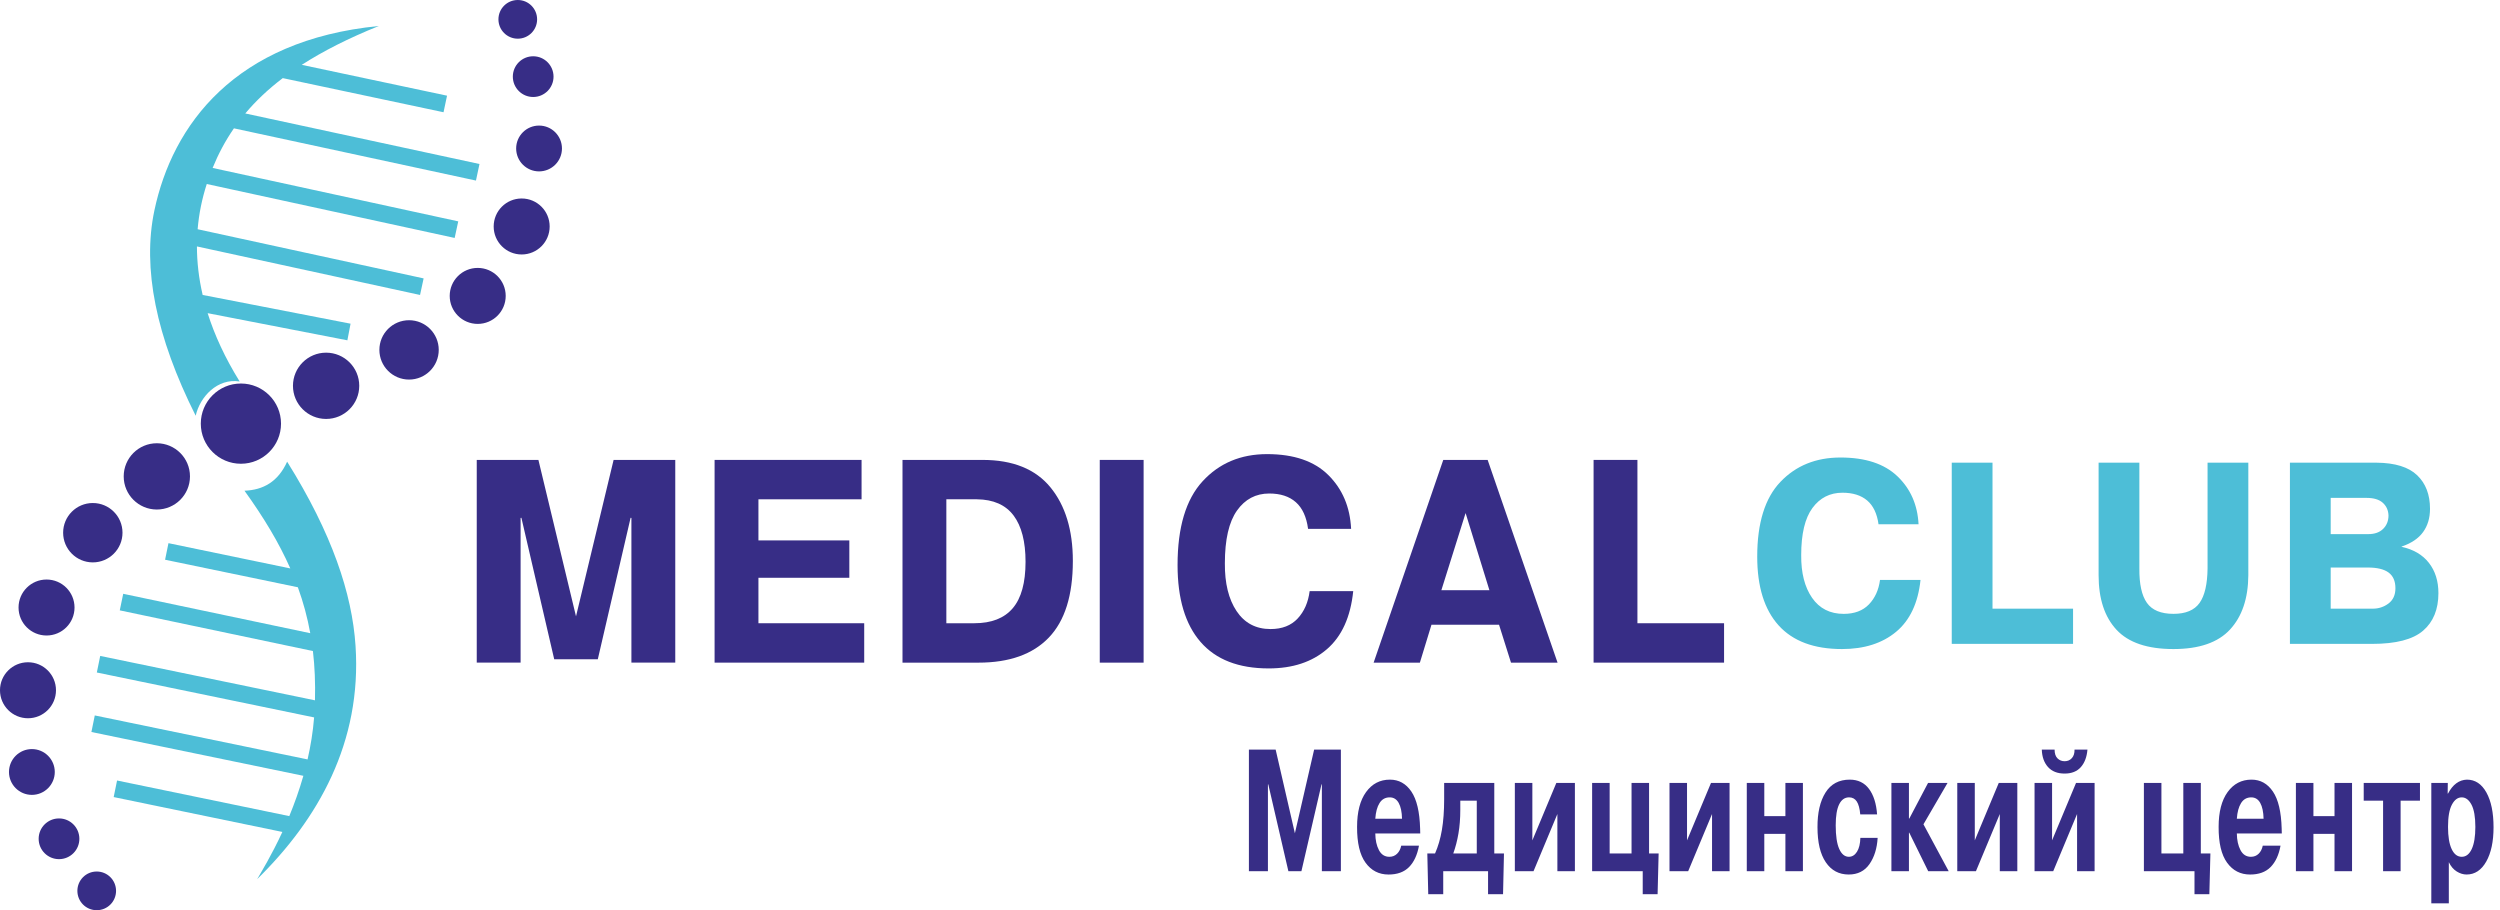 <?xml version="1.0" encoding="UTF-8"?> <svg xmlns="http://www.w3.org/2000/svg" width="206" height="75" viewBox="0 0 206 75" fill="none"> <path fill-rule="evenodd" clip-rule="evenodd" d="M45.667 54.322L42.963 42.665L42.898 42.677V54.601H39.284V37.897H44.365L47.463 50.788L50.561 37.897H55.642V54.601H52.028V42.677L51.962 42.665L49.259 54.322H45.667Z" fill="#372D86"></path> <path fill-rule="evenodd" clip-rule="evenodd" d="M62.495 44.53H69.985V47.609H62.495V51.355H71.211V54.601H58.882V37.897H70.993V41.142H62.495V44.53Z" fill="#372D86"></path> <path fill-rule="evenodd" clip-rule="evenodd" d="M74.366 37.897H80.957C83.454 37.897 85.319 38.648 86.553 40.152C87.786 41.655 88.403 43.68 88.403 46.225C88.403 49.058 87.743 51.162 86.421 52.538C85.1 53.914 83.169 54.602 80.629 54.602H74.366V37.897ZM77.979 41.142V51.355H80.278C81.694 51.355 82.752 50.942 83.454 50.114C84.154 49.287 84.505 48.014 84.505 46.296C84.505 44.626 84.176 43.353 83.519 42.478C82.863 41.602 81.855 41.157 80.497 41.142H77.979Z" fill="#372D86"></path> <path d="M94.233 37.897H90.62V54.602H94.233V37.897Z" fill="#372D86"></path> <path fill-rule="evenodd" clip-rule="evenodd" d="M107.915 48.707H111.506C111.287 50.839 110.565 52.434 109.339 53.492C108.112 54.55 106.513 55.078 104.542 55.078C102.06 55.078 100.188 54.351 98.925 52.895C97.662 51.44 97.031 49.327 97.031 46.559C97.031 43.456 97.717 41.158 99.09 39.662C100.462 38.166 102.236 37.419 104.411 37.419C106.616 37.419 108.299 37.996 109.459 39.15C110.62 40.303 111.244 41.779 111.332 43.576H107.785C107.653 42.59 107.317 41.858 106.777 41.381C106.237 40.903 105.507 40.665 104.587 40.665C103.477 40.665 102.59 41.134 101.926 42.073C101.262 43.011 100.929 44.459 100.929 46.417C100.915 48.056 101.236 49.368 101.893 50.354C102.55 51.34 103.485 51.834 104.696 51.834C105.645 51.834 106.39 51.543 106.93 50.962C107.469 50.382 107.798 49.63 107.915 48.707Z" fill="#372D86"></path> <path fill-rule="evenodd" clip-rule="evenodd" d="M118.925 37.897H122.582L128.342 54.602H124.506L123.52 51.476H117.954L116.998 54.602H113.187L118.925 37.897ZM118.768 48.635H122.728L120.765 42.275L118.768 48.635Z" fill="#372D86"></path> <path fill-rule="evenodd" clip-rule="evenodd" d="M142.063 51.355V54.601H131.311V37.897H134.924V51.355H142.063Z" fill="#372D86"></path> <path fill-rule="evenodd" clip-rule="evenodd" d="M154.913 47.787H158.251C158.047 49.693 157.376 51.118 156.236 52.064C155.096 53.009 153.61 53.482 151.778 53.482C149.471 53.482 147.73 52.831 146.556 51.531C145.382 50.23 144.795 48.342 144.795 45.868C144.795 43.095 145.433 41.04 146.709 39.704C147.984 38.368 149.634 37.699 151.656 37.699C153.705 37.699 155.27 38.215 156.348 39.246C157.427 40.277 158.007 41.596 158.089 43.202H154.791C154.669 42.321 154.357 41.667 153.855 41.24C153.353 40.813 152.674 40.6 151.818 40.6C150.787 40.6 149.962 41.02 149.345 41.859C148.727 42.698 148.419 43.992 148.419 45.741C148.406 47.206 148.704 48.379 149.315 49.26C149.926 50.142 150.794 50.583 151.92 50.583C152.803 50.583 153.495 50.323 153.997 49.805C154.499 49.284 154.804 48.612 154.913 47.787ZM170.82 50.155V53.055H160.824V38.125H164.183V50.155H170.82ZM172.925 38.125H176.284V46.828C176.27 48.121 176.478 49.071 176.905 49.675C177.333 50.279 178.062 50.581 179.094 50.581C180.098 50.581 180.814 50.283 181.241 49.686C181.669 49.088 181.889 48.136 181.903 46.828V38.125H185.262V47.404C185.248 49.309 184.746 50.799 183.755 51.872C182.764 52.946 181.211 53.482 179.093 53.482C176.949 53.482 175.384 52.952 174.401 51.893C173.417 50.834 172.925 49.337 172.925 47.404V38.125H172.925ZM188.69 38.125H195.835C197.356 38.14 198.468 38.484 199.174 39.16C199.88 39.836 200.233 40.756 200.233 41.922C200.233 42.676 200.043 43.316 199.663 43.842C199.283 44.368 198.693 44.767 197.892 45.037V45.058C198.869 45.271 199.619 45.712 200.141 46.38C200.664 47.049 200.925 47.88 200.925 48.876C200.925 50.212 200.505 51.244 199.663 51.968C198.822 52.694 197.423 53.056 195.469 53.056H188.69V38.125H188.69ZM192.049 41.026V44.012H195.143C195.673 44.012 196.083 43.866 196.375 43.575C196.667 43.283 196.812 42.917 196.812 42.477C196.799 42.05 196.643 41.702 196.344 41.431C196.045 41.161 195.597 41.026 195 41.026H192.049ZM192.049 46.763V50.154H195.53C196.005 50.154 196.432 50.012 196.812 49.728C197.193 49.443 197.383 49.024 197.383 48.47C197.383 47.887 197.196 47.457 196.823 47.18C196.45 46.902 195.876 46.764 195.102 46.764H192.049V46.763Z" fill="#4DBED7"></path> <path fill-rule="evenodd" clip-rule="evenodd" d="M106.163 71.788L104.506 64.627L104.477 64.634V71.789H102.91V61.765H105.113L106.699 68.662L108.285 61.765H110.489V71.788H108.922V64.633L108.893 64.626L107.236 71.788H106.163V71.788ZM115.461 69.684H116.923C116.784 70.448 116.511 71.034 116.107 71.445C115.701 71.856 115.138 72.061 114.416 72.061C113.624 72.061 112.992 71.737 112.521 71.087C112.049 70.438 111.817 69.454 111.823 68.137C111.823 66.906 112.069 65.948 112.564 65.266C113.058 64.584 113.713 64.242 114.529 64.242C115.264 64.242 115.853 64.569 116.296 65.223C116.74 65.877 116.98 66.896 117.018 68.28L117.028 68.68H113.324C113.33 69.225 113.43 69.68 113.623 70.048C113.816 70.416 114.103 70.6 114.483 70.6C114.736 70.6 114.949 70.516 115.119 70.349C115.29 70.183 115.403 69.961 115.461 69.684ZM113.324 67.464H115.527C115.515 66.901 115.422 66.467 115.252 66.161C115.081 65.856 114.834 65.703 114.512 65.703C114.151 65.703 113.872 65.858 113.676 66.169C113.479 66.479 113.362 66.911 113.324 67.464ZM117.611 70.328H118.247C118.5 69.756 118.689 69.109 118.812 68.388C118.935 67.668 118.998 66.824 118.998 65.861V64.515H123.129V70.328H123.927L123.851 73.68H122.616V71.789H118.922V73.68H117.687L117.611 70.328ZM121.686 65.975H120.328V66.734C120.328 67.44 120.277 68.089 120.176 68.681C120.074 69.274 119.933 69.822 119.748 70.328H121.686V65.975ZM126.267 69.247L128.242 64.514H129.772V71.788H128.328V67.075L126.362 71.788H124.823V64.514H126.266V69.247H126.267ZM132.635 70.328H134.439V64.515H135.883V70.328H136.671L136.586 73.68H135.36V71.789H131.191V64.514H132.635V70.328H132.635ZM139.011 69.247L140.986 64.514H142.516V71.788H141.072V67.075L139.105 71.788H137.567V64.514H139.011V69.247ZM145.378 68.71V71.788H143.935V64.514H145.378V67.249H147.117V64.514H148.56V71.788H147.117V68.71H145.378ZM153.294 69.039H154.718C154.668 69.909 154.443 70.629 154.044 71.202C153.646 71.774 153.075 72.06 152.335 72.06C151.531 72.06 150.901 71.724 150.445 71.051C149.988 70.378 149.761 69.416 149.761 68.165C149.755 66.972 149.975 66.02 150.421 65.309C150.867 64.598 151.534 64.242 152.42 64.242C153.098 64.242 153.627 64.497 154.007 65.007C154.387 65.518 154.608 66.218 154.672 67.105H153.285C153.241 66.618 153.144 66.263 152.996 66.038C152.847 65.814 152.636 65.702 152.364 65.702C152.01 65.702 151.738 65.893 151.548 66.275C151.358 66.657 151.263 67.234 151.263 68.007C151.263 68.876 151.36 69.525 151.553 69.954C151.746 70.384 152.01 70.599 152.346 70.599C152.618 70.599 152.842 70.46 153.016 70.184C153.188 69.909 153.281 69.526 153.294 69.039ZM157.324 67.454L158.872 64.514H160.478L158.493 67.922L160.573 71.788H158.885L157.324 68.614L157.296 68.607V71.788H155.852V64.514H157.296V67.438L157.324 67.454ZM162.723 69.247L164.698 64.514H166.227V71.788H164.783V67.075L162.817 71.788H161.279V64.514H162.723V69.247ZM169.09 69.247L171.065 64.514H172.595V71.788H171.151V67.075L169.185 71.788H167.647V64.514H169.091V69.247H169.09ZM168.244 61.765H169.299C169.299 62.09 169.378 62.331 169.537 62.488C169.695 62.646 169.891 62.725 170.125 62.725C170.372 62.725 170.572 62.639 170.724 62.467C170.876 62.295 170.948 62.062 170.942 61.766H172.006C171.955 62.377 171.773 62.859 171.46 63.212C171.146 63.565 170.702 63.742 170.125 63.742C169.537 63.742 169.081 63.563 168.757 63.205C168.435 62.847 168.263 62.367 168.244 61.765Z" fill="#372D86"></path> <path fill-rule="evenodd" clip-rule="evenodd" d="M178.1 70.328H179.905V64.515H181.348V70.328H182.137L182.051 73.68H180.826V71.789H176.657V64.514H178.101V70.328H178.1ZM186.452 69.684H187.915C187.776 70.448 187.503 71.034 187.098 71.445C186.693 71.856 186.13 72.061 185.408 72.061C184.616 72.061 183.984 71.737 183.513 71.087C183.041 70.438 182.808 69.454 182.815 68.137C182.815 66.906 183.061 65.948 183.556 65.266C184.05 64.584 184.705 64.242 185.522 64.242C186.257 64.242 186.845 64.569 187.288 65.223C187.732 65.877 187.973 66.896 188.01 68.28L188.02 68.68H184.316C184.322 69.225 184.422 69.68 184.615 70.048C184.808 70.416 185.095 70.6 185.475 70.6C185.728 70.6 185.941 70.516 186.111 70.349C186.282 70.183 186.395 69.961 186.452 69.684ZM184.315 67.464H186.519C186.506 66.901 186.414 66.467 186.243 66.161C186.072 65.856 185.825 65.703 185.502 65.703C185.141 65.703 184.863 65.858 184.667 66.169C184.47 66.479 184.353 66.911 184.315 67.464ZM190.626 68.71V71.788H189.182V64.514H190.626V67.249H192.364V64.514H193.808V71.788H192.364V68.71H190.626ZM196.366 65.975H194.77V64.514H199.405V65.975H197.81V71.788H196.366V65.975ZM200.34 64.514H201.698L201.688 65.388H201.717C201.914 65.015 202.141 64.733 202.401 64.543C202.66 64.352 202.951 64.252 203.275 64.242C203.952 64.242 204.487 64.595 204.88 65.302C205.272 66.008 205.468 66.963 205.468 68.165C205.468 69.34 205.268 70.282 204.866 70.993C204.463 71.704 203.923 72.06 203.246 72.06C202.974 72.06 202.703 71.977 202.434 71.81C202.165 71.643 201.949 71.387 201.783 71.043V74.437H200.34V64.514ZM201.717 68.137C201.717 68.93 201.817 69.538 202.016 69.963C202.216 70.388 202.493 70.6 202.848 70.6C203.196 70.6 203.47 70.388 203.67 69.963C203.869 69.539 203.969 68.93 203.969 68.137C203.969 67.316 203.863 66.705 203.651 66.305C203.438 65.904 203.171 65.703 202.848 65.703C202.518 65.703 202.248 65.904 202.036 66.305C201.823 66.705 201.717 67.316 201.717 68.137Z" fill="#372D86"></path> <path d="M19.851 38.213C21.676 38.213 23.156 36.733 23.156 34.908C23.156 33.082 21.676 31.602 19.851 31.602C18.026 31.602 16.546 33.082 16.546 34.908C16.546 36.733 18.026 38.213 19.851 38.213Z" fill="#372D86"></path> <path d="M26.871 34.521C28.379 34.521 29.602 33.299 29.602 31.791C29.602 30.283 28.379 29.06 26.871 29.06C25.363 29.06 24.14 30.283 24.14 31.791C24.14 33.299 25.363 34.521 26.871 34.521Z" fill="#372D86"></path> <path d="M12.923 41.985C14.431 41.985 15.654 40.763 15.654 39.255C15.654 37.747 14.431 36.524 12.923 36.524C11.415 36.524 10.193 37.747 10.193 39.255C10.193 40.763 11.415 41.985 12.923 41.985Z" fill="#372D86"></path> <path d="M33.706 31.277C35.057 31.277 36.152 30.182 36.152 28.831C36.152 27.48 35.057 26.386 33.706 26.386C32.356 26.386 31.261 27.48 31.261 28.831C31.261 30.182 32.356 31.277 33.706 31.277Z" fill="#372D86"></path> <path d="M7.648 46.341C8.999 46.341 10.094 45.246 10.094 43.895C10.094 42.544 8.999 41.449 7.648 41.449C6.297 41.449 5.202 42.544 5.202 43.895C5.202 45.246 6.297 46.341 7.648 46.341Z" fill="#372D86"></path> <path d="M3.835 52.366C5.109 52.366 6.141 51.334 6.141 50.06C6.141 48.786 5.109 47.753 3.835 47.753C2.561 47.753 1.528 48.786 1.528 50.06C1.528 51.334 2.561 52.366 3.835 52.366Z" fill="#372D86"></path> <path d="M39.363 26.69C40.637 26.69 41.67 25.657 41.67 24.383C41.67 23.109 40.637 22.076 39.363 22.076C38.089 22.076 37.056 23.109 37.056 24.383C37.056 25.657 38.089 26.69 39.363 26.69Z" fill="#372D86"></path> <path d="M42.985 20.969C44.259 20.969 45.292 19.936 45.292 18.662C45.292 17.388 44.259 16.355 42.985 16.355C41.711 16.355 40.679 17.388 40.679 18.662C40.679 19.936 41.711 20.969 42.985 20.969Z" fill="#372D86"></path> <path d="M2.306 59.184C3.58 59.184 4.613 58.151 4.613 56.877C4.613 55.603 3.58 54.57 2.306 54.57C1.032 54.57 -0.001 55.603 -0.001 56.877C-0.001 58.151 1.032 59.184 2.306 59.184Z" fill="#372D86"></path> <path d="M44.418 14.123C45.461 14.123 46.306 13.277 46.306 12.235C46.306 11.193 45.461 10.347 44.418 10.347C43.376 10.347 42.531 11.193 42.531 12.235C42.531 13.277 43.376 14.123 44.418 14.123Z" fill="#372D86"></path> <path d="M43.934 7.992C44.86 7.992 45.611 7.241 45.611 6.315C45.611 5.388 44.86 4.637 43.934 4.637C43.008 4.637 42.257 5.388 42.257 6.315C42.257 7.241 43.008 7.992 43.934 7.992Z" fill="#372D86"></path> <path d="M42.665 3.188C43.545 3.188 44.258 2.474 44.258 1.594C44.258 0.714 43.545 0 42.665 0C41.785 0 41.071 0.714 41.071 1.594C41.071 2.474 41.785 3.188 42.665 3.188Z" fill="#372D86"></path> <path d="M7.969 75.001C8.85 75.001 9.563 74.287 9.563 73.407C9.563 72.527 8.85 71.813 7.969 71.813C7.089 71.813 6.376 72.527 6.376 73.407C6.376 74.287 7.089 75.001 7.969 75.001Z" fill="#372D86"></path> <path d="M4.863 70.794C5.789 70.794 6.54 70.043 6.54 69.117C6.54 68.19 5.789 67.439 4.863 67.439C3.936 67.439 3.185 68.19 3.185 69.117C3.185 70.043 3.936 70.794 4.863 70.794Z" fill="#372D86"></path> <path d="M2.627 65.498C3.669 65.498 4.514 64.653 4.514 63.611C4.514 62.569 3.669 61.724 2.627 61.724C1.585 61.724 0.74 62.569 0.74 63.611C0.74 64.653 1.585 65.498 2.627 65.498Z" fill="#372D86"></path> <path fill-rule="evenodd" clip-rule="evenodd" d="M20.145 40.435C21.687 40.377 22.916 39.696 23.66 38.042C27.36 43.961 29.014 48.916 29.297 53.225C29.82 61.149 26.235 67.49 21.192 72.44C21.512 71.882 22.368 70.497 23.267 68.552L9.368 65.679L9.646 64.314L23.838 67.247C24.253 66.24 24.656 65.124 24.997 63.927L7.532 60.317L7.81 58.952L25.343 62.576C25.596 61.472 25.788 60.312 25.883 59.115L7.979 55.414L8.257 54.049L25.953 57.707C25.991 56.279 25.936 54.934 25.784 53.646L9.869 50.294L10.153 48.929L25.566 52.176C25.331 50.872 24.991 49.62 24.544 48.391L13.603 46.122L13.881 44.757L23.921 46.839C22.988 44.724 21.732 42.64 20.145 40.435Z" fill="#4DBED7"></path> <path fill-rule="evenodd" clip-rule="evenodd" d="M16.125 34.257C16.473 32.698 17.915 31.14 19.748 31.435C18.539 29.484 17.678 27.605 17.11 25.805L28.624 28.042L28.886 26.672L16.699 24.304C16.378 22.919 16.229 21.585 16.227 20.306L34.612 24.305L34.906 22.94L16.285 18.889C16.394 17.584 16.656 16.34 17.038 15.162L37.464 19.607L37.759 18.241L17.52 13.839C17.988 12.689 18.564 11.604 19.276 10.575L39.219 14.879L39.509 13.514L20.211 9.349C21.072 8.324 22.091 7.356 23.3 6.437L36.547 9.249L36.836 7.884L24.865 5.343C26.625 4.209 28.72 3.148 31.215 2.142C19.369 3.303 14.204 10.285 12.717 17.364C11.725 22.083 12.841 27.706 16.125 34.257Z" fill="#4DBED7"></path> </svg> 